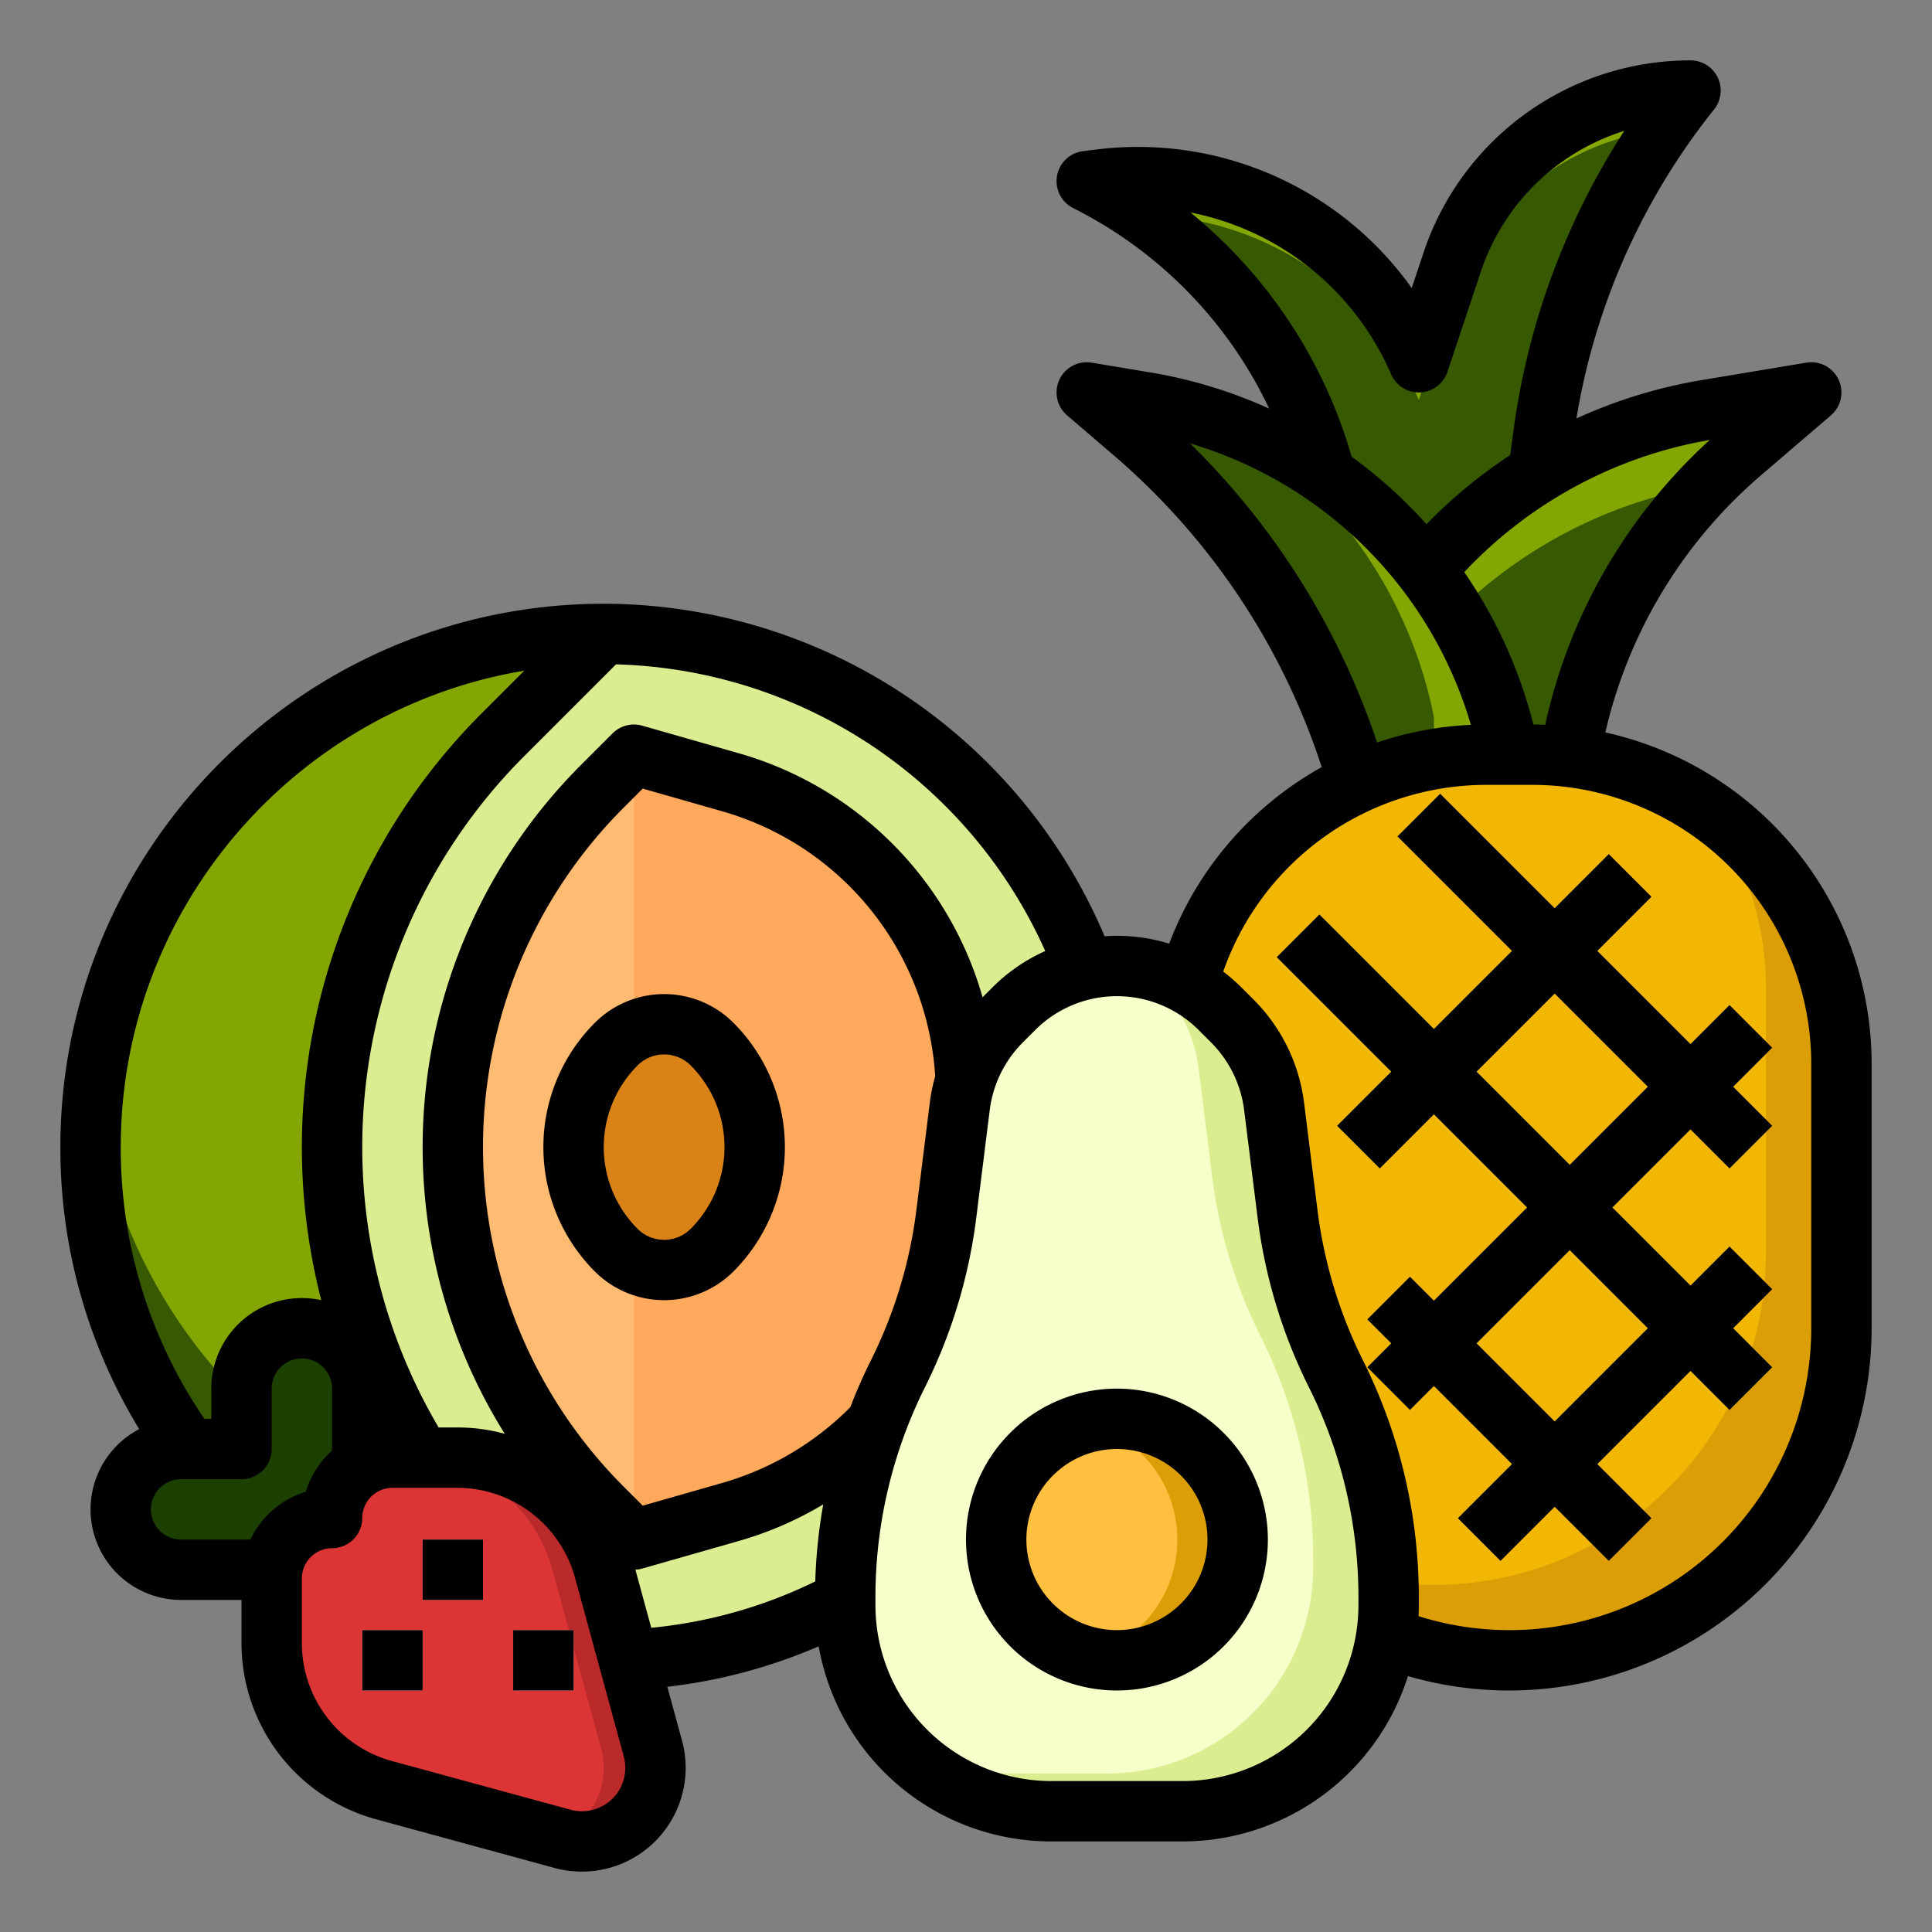 <?xml version="1.0" encoding="UTF-8"?> <svg xmlns="http://www.w3.org/2000/svg" id="filled_outline" data-name="filled outline" viewBox="0 0 512 512" width="512" height="512"><rect x="0" y="0" width="512" height="512" fill="#808080" stroke="none"/><circle cx="160" cy="304" r="136" style="fill:#dbed91"></circle><path d="M88,304h0a154.51,154.51,0,0,1,45.255-109.255L160,168a136,136,0,0,0,0,272l-26.745-26.745A154.51,154.51,0,0,1,88,304Z" style="fill:#83a603"></path><path d="M168,200l-8.4,8.4A135.2,135.2,0,0,0,120,304h0a135.2,135.2,0,0,0,39.6,95.6L168,408l25.584-7.31a86.06,86.06,0,0,0,47.963-35.01h0A86.058,86.058,0,0,0,256,317.944V290.056a86.058,86.058,0,0,0-14.453-47.736h0a86.06,86.06,0,0,0-47.963-35.01Z" style="fill:#ffbb71"></path><path d="M126.276,405.783A136.109,136.109,0,0,1,24.827,289,137.6,137.6,0,0,0,24,304,136,136,0,0,0,160,440l-26.745-26.745Q129.627,409.627,126.276,405.783Z" style="fill:#365902"></path><path d="M241.547,242.32a86.06,86.06,0,0,0-47.963-35.01L168,200V408l25.584-7.31a86.06,86.06,0,0,0,47.963-35.01h0A86.06,86.06,0,0,0,256,317.944V290.056A86.06,86.06,0,0,0,241.547,242.32Z" style="fill:#ffa95c"></path><path d="M377.779,151.107h0A124.055,124.055,0,0,1,452.3,108.616L480,104l-18.6,15.942A135.147,135.147,0,0,0,416,200.606h0V216H391.517L368,192.2Z" style="fill:#365902"></path><path d="M96,416H48a16,16,0,0,1-16-16h0a16,16,0,0,1,16-16H64V368a16,16,0,0,1,16-16h0a16,16,0,0,1,16,16Z" style="fill:#1b4001"></path><path d="M149.085,487.313l-47.376-12.921A40.316,40.316,0,0,1,72,435.5V418.289a16,16,0,0,1,16-16h0a16,16,0,0,1,16-16h17.206A40.316,40.316,0,0,1,160.1,416l12.921,47.376A19.5,19.5,0,0,1,168,482.289h0A19.5,19.5,0,0,1,149.085,487.313Z" style="fill:#db3535"></path><path d="M173.023,463.374,160.1,416a40.316,40.316,0,0,0-38.9-29.709H107.5A40.317,40.317,0,0,1,146.392,416l12.92,47.376A19.464,19.464,0,0,1,147.207,486.8l1.878.512a19.5,19.5,0,0,0,23.938-23.938Z" style="fill:#ba2a2a"></path><rect x="112" y="408" width="16" height="16" style="fill:#ffc5c5"></rect><path d="M351.278,125.929l-.65-2.3A121.628,121.628,0,0,0,288,48h0l3.544-.443A80.96,80.96,0,0,1,376,96h0l8.821-26.463A66.6,66.6,0,0,1,448,24h0a185.347,185.347,0,0,0-38.918,90.756l-1.1,8.067.046,28.978H351.874Z" style="fill:#365902"></path><path d="M303.069,56.958A80.959,80.959,0,0,1,376,106h0l8.821-26.463a66.6,66.6,0,0,1,55.41-45.081Q443.926,29.106,448,24a66.6,66.6,0,0,0-63.179,45.537L376,96h0a80.96,80.96,0,0,0-84.456-48.443L288,48h0A121.607,121.607,0,0,1,303.069,56.958Z" style="fill:#83a603"></path><path d="M377.779,171.107h0a124.055,124.055,0,0,1,74.4-42.469q4.392-4.544,9.223-8.7L480,104l-27.7,4.616a124.055,124.055,0,0,0-74.522,42.491h0L368,192.2l3.835,3.881Z" style="fill:#83a603"></path><path d="M365.526,232l-5.637-24.59h0a192.145,192.145,0,0,0-59.655-92.924L288,104l15.526,2.588A118.2,118.2,0,0,1,400,200h0v32Z" style="fill:#365902"></path><rect x="136" y="432" width="16" height="16" style="fill:#ffc5c5"></rect><rect x="96" y="432" width="16" height="16" style="fill:#ffc5c5"></rect><path d="M326.7,112.938A118.171,118.171,0,0,1,380,190h0v32H363.234l2.292,10H400V200h0A118.2,118.2,0,0,0,326.7,112.938Z" style="fill:#83a603"></path><path d="M400,440h0a88,88,0,0,1-88-88V281.941A81.941,81.941,0,0,1,336,224h0a81.941,81.941,0,0,1,57.941-24h12.118A81.941,81.941,0,0,1,464,224h0a81.941,81.941,0,0,1,24,57.941V352A88,88,0,0,1,400,440Z" style="fill:#f2b705"></path><path d="M464,224h0a81.832,81.832,0,0,0-10.887-9.113A81.921,81.921,0,0,1,468,261.941V332a88,88,0,0,1-88,88h0a87.6,87.6,0,0,1-51.418-16.582A87.883,87.883,0,0,0,400,440h0a88,88,0,0,0,88-88V281.941A81.941,81.941,0,0,0,464,224Z" style="fill:#db9e07"></path><path d="M448,299.314l10.343,10.343,11.314-11.314L459.314,288l10.343-10.343-11.314-11.314L448,276.686,423.314,252l14.343-14.343-11.314-11.314L412,240.686l-30.343-30.343-11.314,11.314L400.686,252,380,272.686l-30.343-30.343-11.314,11.314L368.686,284l-14.343,14.343,11.314,11.314L380,295.314,404.686,320,380,344.686l-6.343-6.343-11.314,11.314L368.686,356l-6.343,6.343,11.314,11.314L380,367.314,400.686,388l-14.343,14.343,11.314,11.314L412,399.314l14.343,14.343,11.314-11.314L423.314,388,448,363.314l10.343,10.343,11.314-11.314L459.314,352l10.343-10.343-11.314-11.314L448,340.686,427.314,320ZM391.314,284,412,263.314,436.686,288,416,308.686Zm45.372,68L412,376.686,391.314,356,416,331.314Z" style="fill:#ffd884"></path><path d="M313.373,480H278.627A54.626,54.626,0,0,1,240,464h0a54.626,54.626,0,0,1-16-38.627V423.1a131.746,131.746,0,0,1,13.908-58.916h0A131.765,131.765,0,0,0,250.8,321.608l3.557-28.457a38.634,38.634,0,0,1,11.016-22.523l3.314-3.314A38.628,38.628,0,0,1,296,256h0a38.628,38.628,0,0,1,27.314,11.314l3.314,3.314a38.634,38.634,0,0,1,11.016,22.523l3.557,28.457a131.765,131.765,0,0,0,12.891,42.576h0A131.746,131.746,0,0,1,368,423.1v2.273A54.626,54.626,0,0,1,352,464h0A54.626,54.626,0,0,1,313.373,480Z" style="fill:#f7ffca"></path><path d="M354.092,364.184h0A131.74,131.74,0,0,1,341.2,321.608l-3.557-28.457a38.631,38.631,0,0,0-11.016-22.523l-3.314-3.314a38.621,38.621,0,0,0-20.784-10.747c.262.248.528.491.784.747l3.314,3.314a38.631,38.631,0,0,1,11.016,22.523l3.557,28.457a131.74,131.74,0,0,0,12.891,42.576h0A131.745,131.745,0,0,1,348,413.1v2.274A54.626,54.626,0,0,1,332,454h0a54.626,54.626,0,0,1-38.627,16H258.627a54.563,54.563,0,0,1-13.9-1.81,54.617,54.617,0,0,0,33.9,11.81h34.746A54.626,54.626,0,0,0,352,464h0a54.626,54.626,0,0,0,16-38.627V423.1A131.745,131.745,0,0,0,354.092,364.184Z" style="fill:#dbed91"></path><circle cx="296" cy="408" r="32" style="fill:#ffbf41"></circle><path d="M296,376a32.066,32.066,0,0,0-8,1.008,32.011,32.011,0,0,1,0,61.984A32,32,0,1,0,296,376Z" style="fill:#db9e07"></path><path d="M163.314,276.686h0A38.628,38.628,0,0,0,152,304h0a38.628,38.628,0,0,0,11.314,27.314h0a17.941,17.941,0,0,0,25.372,0h0A38.628,38.628,0,0,0,200,304h0a38.628,38.628,0,0,0-11.314-27.314h0A17.941,17.941,0,0,0,163.314,276.686Z" style="fill:#d98218"></path><path d="M296,368a40,40,0,1,0,40,40A40.045,40.045,0,0,0,296,368Zm0,64a24,24,0,1,1,24-24A24.028,24.028,0,0,1,296,432Z"></path><rect x="112" y="408" width="16" height="16"></rect><rect x="136" y="432" width="16" height="16"></rect><rect x="96" y="432" width="16" height="16"></rect><path d="M425.434,194.106a127.363,127.363,0,0,1,41.172-68.089l18.6-15.943a8,8,0,0,0-6.521-13.965l-27.7,4.616a131.985,131.985,0,0,0-33.22,10.179A177.387,177.387,0,0,1,454.247,29,8,8,0,0,0,448,16a74.5,74.5,0,0,0-70.769,51.007l-3.11,9.332a89.082,89.082,0,0,0-83.569-36.72l-3.544.443a8,8,0,0,0-2.586,15.093,113.909,113.909,0,0,1,51.92,53.127,126.294,126.294,0,0,0-31.5-9.586l-15.526-2.587a8,8,0,0,0-6.521,13.965l12.233,10.486A183.575,183.575,0,0,1,350.264,203.3a90.074,90.074,0,0,0-40.427,46.785A46.773,46.773,0,0,0,296,248c-1.1,0-2.187.051-3.271.126A144.4,144.4,0,0,0,160,160C80.6,160,16,224.6,16,304a142.876,142.876,0,0,0,20.894,74.735A23.993,23.993,0,0,0,48,424H64v11.5A48.423,48.423,0,0,0,99.6,482.11l47.376,12.921a27.5,27.5,0,0,0,33.761-33.761l-3.887-14.255a141.747,141.747,0,0,0,40.108-10.722A62.623,62.623,0,0,0,278.627,488h34.746a62.691,62.691,0,0,0,59.754-43.814A96.072,96.072,0,0,0,496,352V281.941a89.955,89.955,0,0,0-70.566-87.835Zm27.672-77.512a143.394,143.394,0,0,0-43.61,75.49c-1.041-.039-2.083-.073-3.13-.077a125.471,125.471,0,0,0-18.318-40.389A116.158,116.158,0,0,1,453.106,116.594ZM315.479,56.307a73.343,73.343,0,0,1,53.167,42.844,8,8,0,0,0,14.944-.621l8.821-26.464a58.516,58.516,0,0,1,38.041-37.391,193.422,193.422,0,0,0-29.3,79l-.946,6.939a132.093,132.093,0,0,0-22.174,18.305q-2.959-3.293-6.154-6.4A127,127,0,0,0,358.2,121.032,129.922,129.922,0,0,0,315.479,56.307ZM315.35,117.5A110.2,110.2,0,0,1,389.81,192.1a89.777,89.777,0,0,0-24.872,4.68A199.385,199.385,0,0,0,315.35,117.5ZM277,252.034a46.6,46.6,0,0,0-13.971,9.622l-2.635,2.635a94.011,94.011,0,0,0-64.613-64.673l-25.584-7.31a8,8,0,0,0-7.854,2.035l-8.4,8.4a143.323,143.323,0,0,0-20.185,177.219,48.014,48.014,0,0,0-12.549-1.674h-4.968A146.494,146.494,0,0,1,138.912,200.4l24.338-24.338A128.386,128.386,0,0,1,277,252.034ZM230.753,360.606c-2,4.009-3.8,8.122-5.408,12.309A78.14,78.14,0,0,1,191.386,393l-21.058,6.017-5.073-5.074a127.2,127.2,0,0,1,0-179.882l5.074-5.074L191.387,215a78.017,78.017,0,0,1,56.452,70.23,46.3,46.3,0,0,0-1.421,6.927l-3.558,28.457A123.412,123.412,0,0,1,230.753,360.606ZM138.945,177.741,127.6,189.088A162.49,162.49,0,0,0,85.146,344.561,23.988,23.988,0,0,0,56,368v8H54.173A126.987,126.987,0,0,1,32,304C32,240.591,78.349,187.813,138.945,177.741ZM66.34,408H48a8,8,0,0,1,0-16H64a8,8,0,0,0,8-8V368a8,8,0,0,1,16,0v16.423a24.056,24.056,0,0,0-6.969,10.9A24.1,24.1,0,0,0,66.34,408Zm96,68.632a11.517,11.517,0,0,1-11.155,2.962l-47.376-12.921A32.386,32.386,0,0,1,80,435.5V418.29a8.009,8.009,0,0,1,8-8,8,8,0,0,0,8-8,8.009,8.009,0,0,1,8-8h17.206A32.389,32.389,0,0,1,152.385,418.1l12.921,47.376A11.523,11.523,0,0,1,162.344,476.632Zm6.044-60.659a7.936,7.936,0,0,0,1.81-.281l25.583-7.31a94.1,94.1,0,0,0,22.389-9.7,139.836,139.836,0,0,0-2.111,20.408,126.119,126.119,0,0,1-43.469,12.289ZM360,425.373A46.626,46.626,0,0,1,313.373,472H278.627A46.626,46.626,0,0,1,232,425.373V423.1a124.384,124.384,0,0,1,13.063-55.338A139.367,139.367,0,0,0,258.737,322.6l3.558-28.458a30.768,30.768,0,0,1,8.732-17.857l3.316-3.315a30.627,30.627,0,0,1,43.314,0l3.315,3.314a30.769,30.769,0,0,1,8.733,17.858l3.558,28.458a139.354,139.354,0,0,0,13.674,45.16A124.392,124.392,0,0,1,360,423.1ZM480,352a80.009,80.009,0,0,1-104.071,76.3c.044-.971.071-1.945.071-2.923V423.1a140.466,140.466,0,0,0-14.753-62.495,123.4,123.4,0,0,1-12.107-39.989l-3.558-28.457a46.858,46.858,0,0,0-13.3-27.188l-3.315-3.315a47.435,47.435,0,0,0-4.8-4.178A73.9,73.9,0,0,1,393.941,208h12.118A73.942,73.942,0,0,1,480,281.941Z"></path><path d="M458.343,266.343,448,276.686,423.314,252l14.343-14.343-11.314-11.314L412,240.686l-30.343-30.343-11.314,11.314L400.686,252,380,272.686l-30.343-30.343-11.314,11.314L368.686,284l-14.343,14.343,11.314,11.314L380,295.314,404.686,320,380,344.686l-6.343-6.343-11.314,11.314L368.686,356l-6.343,6.343,11.314,11.314L380,367.314,400.686,388l-14.343,14.343,11.314,11.314L412,399.314l14.343,14.343,11.314-11.314L423.314,388,448,363.314l10.343,10.343,11.314-11.314L459.314,352l10.343-10.343-11.314-11.314L448,340.686,427.314,320,448,299.314l10.343,10.343,11.314-11.314L459.314,288l10.343-10.343ZM436.686,352,412,376.686,391.314,356,416,331.314ZM416,308.686,391.314,284,412,263.314,436.686,288Z"></path><path d="M157.657,271.029h0a46.628,46.628,0,0,0,0,65.942,25.972,25.972,0,0,0,36.686,0,46.628,46.628,0,0,0,0-65.942A25.973,25.973,0,0,0,157.657,271.029Zm25.373,54.628a9.953,9.953,0,0,1-14.06,0,30.627,30.627,0,0,1,0-43.313h0a9.953,9.953,0,0,1,14.06,0,30.628,30.628,0,0,1,0,43.313Z"></path></svg> 